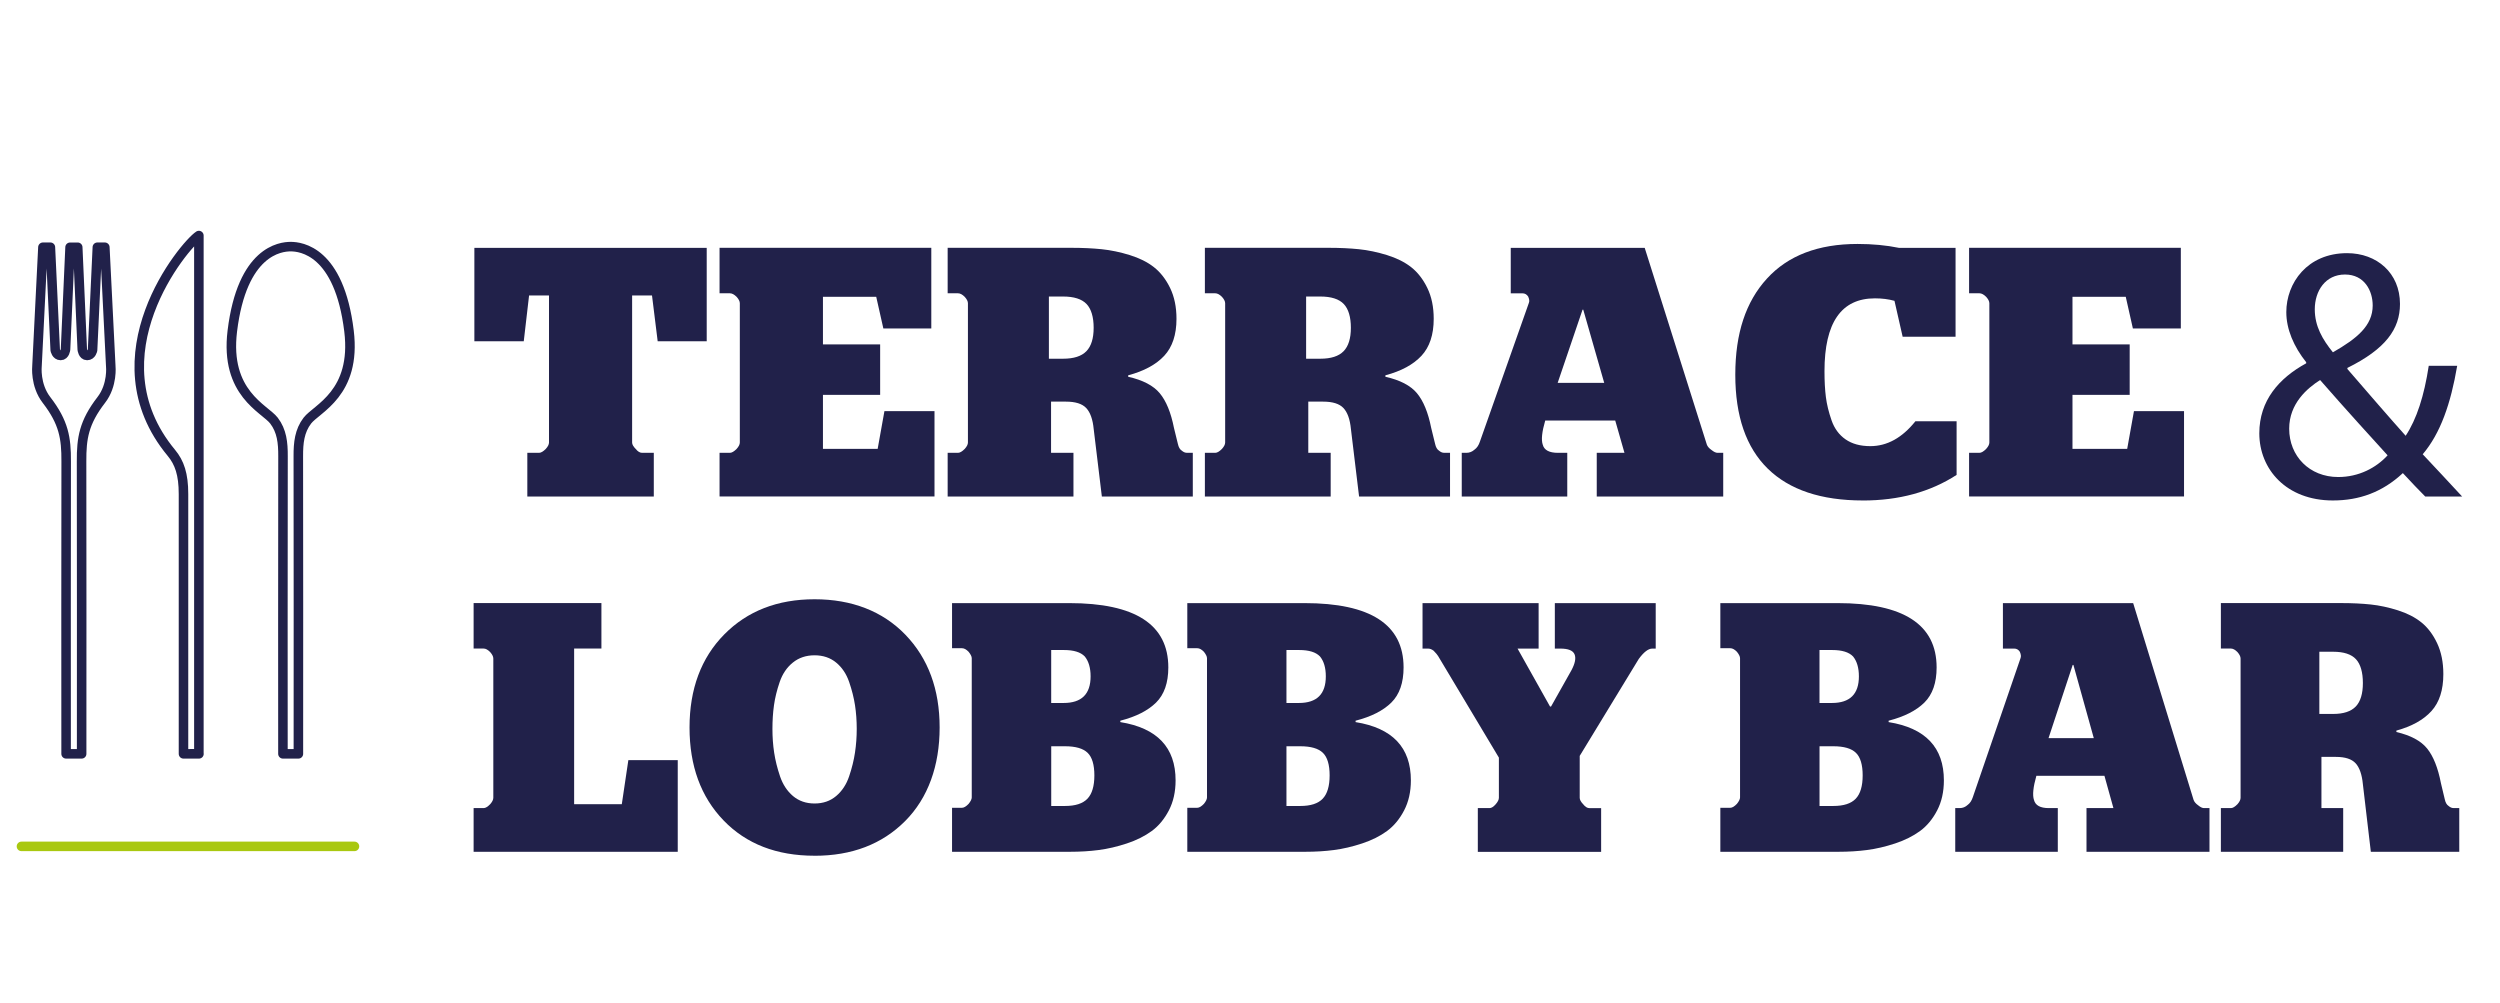<?xml version="1.0" encoding="UTF-8"?>
<svg id="Layer_1" data-name="Layer 1" xmlns="http://www.w3.org/2000/svg" viewBox="0 0 695.4 279">
  <defs>
    <style>
      .cls-1 {
        stroke: #21214a;
        stroke-linejoin: round;
      }

      .cls-1, .cls-2 {
        fill: none;
        stroke-linecap: round;
        stroke-width: 2.65px;
      }

      .cls-3 {
        fill: #21214a;
      }

      .cls-2 {
        stroke: #a9c810;
      }
    </style>
  </defs>
  <g>
    <path class="cls-3" d="M146.68,138.12v-12.16h3.26c.53,0,1.15-.36,1.88-1.09.59-.66.89-1.25.89-1.78v-40.91h-5.54l-1.48,12.75h-13.74v-25.99h64.63v25.99h-13.64l-1.58-12.75h-5.53v40.91c0,.53.33,1.12.99,1.78.59.73,1.18,1.09,1.78,1.09h3.26v12.16h-35.18Z"/>
    <path class="cls-3" d="M200.15,138.12v-12.16h2.87c.53,0,1.15-.36,1.88-1.09.59-.66.89-1.25.89-1.78v-38.74c0-.53-.3-1.12-.89-1.78-.66-.66-1.28-.99-1.88-.99h-2.87v-12.65h58.9v22.43h-13.34l-1.98-8.8h-14.82v13.24h15.91v14.03h-15.91v15.02h15.22l1.88-10.48h13.93v23.72h-59.79Z"/>
    <path class="cls-3" d="M263.6,138.12v-12.16h2.87c.53,0,1.15-.36,1.88-1.09.59-.66.89-1.25.89-1.78v-38.74c0-.53-.3-1.12-.89-1.78-.66-.66-1.28-.99-1.88-.99h-2.87v-12.65h34.39c3.1,0,5.91.13,8.45.39,2.54.26,5.14.81,7.81,1.63,2.67.83,4.91,1.94,6.72,3.36,1.81,1.42,3.31,3.34,4.5,5.78,1.19,2.44,1.78,5.3,1.78,8.6,0,4.41-1.14,7.84-3.41,10.28s-5.62,4.25-10.03,5.43v.4c4.08.92,7.02,2.45,8.79,4.59,1.78,2.14,3.1,5.35,3.95,9.64l1.09,4.45c.2.92.56,1.55,1.09,1.88.46.39.92.59,1.38.59h1.68v12.16h-25.3l-2.27-18.78c-.26-2.7-.96-4.64-2.08-5.83-1.12-1.19-3-1.78-5.63-1.78h-4.15v14.23h6.23v12.16h-34.99ZM291.76,82.49v17.29h3.95c2.96,0,5.12-.69,6.47-2.08,1.35-1.38,2.03-3.56,2.03-6.52s-.66-5.24-1.98-6.62c-1.32-1.38-3.49-2.08-6.52-2.08h-3.95Z"/>
    <path class="cls-3" d="M335.15,138.12v-12.16h2.87c.53,0,1.15-.36,1.88-1.09.59-.66.89-1.25.89-1.78v-38.74c0-.53-.3-1.12-.89-1.78-.66-.66-1.28-.99-1.88-.99h-2.87v-12.65h34.39c3.1,0,5.91.13,8.45.39,2.54.26,5.14.81,7.81,1.63,2.67.83,4.91,1.94,6.72,3.36,1.81,1.42,3.31,3.34,4.5,5.78,1.19,2.44,1.78,5.3,1.78,8.6,0,4.41-1.14,7.84-3.41,10.28-2.27,2.44-5.62,4.25-10.03,5.43v.4c4.08.92,7.02,2.45,8.79,4.59,1.78,2.14,3.1,5.35,3.95,9.64l1.09,4.45c.2.92.56,1.55,1.09,1.88.46.39.92.59,1.38.59h1.68v12.16h-25.3l-2.27-18.78c-.26-2.7-.96-4.64-2.08-5.83-1.12-1.19-3-1.78-5.63-1.78h-4.15v14.23h6.23v12.16h-34.99ZM363.31,82.49v17.29h3.95c2.96,0,5.12-.69,6.47-2.08,1.35-1.38,2.03-3.56,2.03-6.52s-.66-5.24-1.98-6.62c-1.32-1.38-3.49-2.08-6.52-2.08h-3.95Z"/>
    <path class="cls-3" d="M406.6,138.12v-12.16h1.28c.86,0,1.61-.3,2.27-.89.66-.46,1.15-1.19,1.48-2.17l13.64-38.64c.2-.46.13-1.05-.2-1.78-.39-.59-.92-.89-1.58-.89h-3.26v-12.65h37.26l17.29,54.75c.2.53.63,1.02,1.29,1.48.66.53,1.22.79,1.68.79h1.58v12.16h-35.18v-12.16h7.71l-2.57-8.99h-19.47c-.92,3.16-1.15,5.4-.69,6.72.39,1.52,1.81,2.27,4.25,2.27h2.57v12.16h-29.35ZM440.2,86.14l-6.92,20.36h12.95l-5.83-20.36h-.2Z"/>
    <path class="cls-3" d="M518.17,139.21c-11.6,0-20.41-2.95-26.44-8.84-6.03-5.9-9.04-14.61-9.04-26.14s2.93-20.31,8.8-26.73c5.86-6.42,14.26-9.64,25.2-9.64,4.15,0,8.01.36,11.56,1.09h15.71v24.71h-14.72l-2.27-9.98c-1.65-.46-3.46-.69-5.44-.69-9.36,0-14.03,6.75-14.03,20.26,0,2.77.13,5.17.39,7.21.26,2.04.79,4.2,1.58,6.47.79,2.27,2.09,4.04,3.9,5.29s4.1,1.88,6.87,1.88c4.68,0,8.86-2.31,12.55-6.92h11.46v14.92c-7.31,4.74-16.01,7.12-26.09,7.12Z"/>
    <path class="cls-3" d="M547.72,138.12v-12.16h2.87c.53,0,1.15-.36,1.88-1.09.59-.66.89-1.25.89-1.78v-38.74c0-.53-.3-1.12-.89-1.78-.66-.66-1.28-.99-1.88-.99h-2.87v-12.65h58.9v22.43h-13.34l-1.98-8.8h-14.82v13.24h15.91v14.03h-15.91v15.02h15.22l1.88-10.48h13.93v23.72h-59.79Z"/>
    <path class="cls-3" d="M674.61,138.12c-1.88-1.88-3.66-3.76-6.23-6.52-5.73,5.34-12.15,7.61-19.47,7.61-12.95,0-20.46-8.7-20.46-18.68,0-9.09,5.44-15.32,13.04-19.47v-.3c-3.46-4.35-5.53-9.19-5.53-13.93,0-8.1,5.83-16.41,16.9-16.41,8.3,0,14.72,5.54,14.72,14.13,0,7.02-4.05,12.55-14.63,17.79v.3c5.63,6.52,11.96,13.84,16.21,18.58,3.06-4.64,5.14-11.07,6.42-19.47h7.91c-1.78,10.48-4.64,18.78-9.59,24.61,3.56,3.76,7.02,7.51,10.97,11.76h-10.28ZM664.14,126.66c-3.95-4.35-11.36-12.45-18.78-20.95-3.56,2.27-8.6,6.52-8.6,13.54,0,7.61,5.63,13.44,13.64,13.44,5.73,0,10.57-2.57,13.73-6.03ZM643.88,86.04c0,4.74,2.17,8.4,5.04,11.96,6.72-3.85,11.07-7.41,11.07-13.04,0-4.05-2.27-8.6-7.71-8.6s-8.4,4.55-8.4,9.69Z"/>
  </g>
  <g>
    <path class="cls-3" d="M131.74,236.94v-12.16h2.79c.51,0,1.12-.36,1.82-1.09.58-.66.87-1.25.87-1.78v-38.74c0-.53-.29-1.12-.87-1.78-.64-.66-1.25-.99-1.82-.99h-2.79v-12.65h35.55v12.65h-7.59v43.29h13.26l1.82-12.25h13.74v25.5h-56.79Z"/>
    <path class="cls-3" d="M226.58,238.03c-10.57,0-19.01-3.28-25.32-9.83-6.31-6.55-9.46-15.17-9.46-25.84s3.22-19.37,9.66-25.89c6.44-6.52,14.81-9.78,25.13-9.78s18.93,3.3,25.27,9.88c6.34,6.59,9.51,15.19,9.51,25.79s-3.2,19.62-9.61,26.04c-6.41,6.42-14.8,9.64-25.18,9.64ZM220.57,221.42c1.64,1.38,3.64,2.08,6.01,2.08s4.37-.69,6.01-2.08c1.64-1.38,2.84-3.21,3.61-5.49.77-2.27,1.31-4.48,1.63-6.62.32-2.14.48-4.33.48-6.57s-.16-4.5-.48-6.57c-.32-2.08-.86-4.23-1.63-6.47s-1.97-4.04-3.61-5.39c-1.63-1.35-3.64-2.03-6.01-2.03s-4.39.68-6.05,2.03c-1.67,1.35-2.88,3.15-3.65,5.39s-1.3,4.4-1.59,6.47c-.29,2.08-.43,4.27-.43,6.57s.16,4.51.48,6.62c.32,2.11.86,4.3,1.63,6.57.77,2.27,1.97,4.1,3.6,5.49Z"/>
    <path class="cls-3" d="M264.82,236.94v-12.25h2.79c.51,0,1.12-.36,1.82-1.09.58-.72.87-1.32.87-1.78v-38.74c0-.46-.29-1.05-.87-1.78-.64-.66-1.25-.99-1.82-.99h-2.79v-12.55h32.58c18.38,0,27.58,5.96,27.58,17.89,0,4.28-1.14,7.54-3.41,9.78s-5.59,3.92-9.94,5.04v.39c10.25,1.65,15.37,7.05,15.37,16.21,0,3.16-.62,5.95-1.87,8.35s-2.83,4.32-4.76,5.73-4.23,2.57-6.92,3.46c-2.69.89-5.3,1.5-7.83,1.83-2.53.33-5.17.49-7.93.49h-32.86ZM292.4,180.81v14.73h3.46c5,0,7.5-2.47,7.5-7.41,0-2.37-.55-4.22-1.63-5.54-1.15-1.19-3.08-1.78-5.77-1.78h-3.56ZM292.4,224.19h3.84c2.88,0,4.96-.67,6.25-2.03,1.28-1.35,1.92-3.51,1.92-6.47s-.62-5.06-1.87-6.28c-1.25-1.22-3.35-1.83-6.29-1.83h-3.84v16.6Z"/>
    <path class="cls-3" d="M330.26,236.94v-12.25h2.79c.51,0,1.12-.36,1.83-1.09.58-.72.86-1.32.86-1.78v-38.74c0-.46-.29-1.05-.86-1.78-.64-.66-1.25-.99-1.83-.99h-2.79v-12.55h32.58c18.39,0,27.58,5.96,27.58,17.89,0,4.28-1.14,7.54-3.41,9.78s-5.59,3.92-9.94,5.04v.39c10.25,1.65,15.38,7.05,15.38,16.21,0,3.16-.63,5.95-1.88,8.35-1.25,2.4-2.83,4.32-4.76,5.73-1.92,1.42-4.23,2.57-6.92,3.46-2.69.89-5.3,1.5-7.83,1.83-2.53.33-5.17.49-7.93.49h-32.87ZM357.84,180.81v14.73h3.46c5,0,7.49-2.47,7.49-7.41,0-2.37-.54-4.22-1.63-5.54-1.15-1.19-3.07-1.78-5.77-1.78h-3.56ZM357.84,224.19h3.85c2.88,0,4.96-.67,6.24-2.03,1.28-1.35,1.92-3.51,1.92-6.47s-.62-5.06-1.87-6.28c-1.25-1.22-3.35-1.83-6.29-1.83h-3.85v16.6Z"/>
    <path class="cls-3" d="M411.07,236.94v-12.16h3.27c.51,0,1.07-.35,1.68-1.04.61-.69.91-1.3.91-1.83v-11.17l-16.91-28.26c-.19-.33-.61-.82-1.25-1.48-.51-.39-1.02-.59-1.54-.59h-1.54v-12.65h32.29v12.65h-5.86l9.03,16.11h.29l5.67-10.08c1.02-1.91,1.31-3.39.86-4.45-.45-1.05-1.76-1.58-3.94-1.58h-1.54v-12.65h28.06v12.65h-.96c-1.09,0-2.34.96-3.75,2.87l-16.43,26.98v11.66c0,.53.32,1.12.96,1.78.57.73,1.15,1.09,1.73,1.09h3.27v12.16h-34.3Z"/>
    <path class="cls-3" d="M478.53,236.94v-12.25h2.79c.51,0,1.12-.36,1.82-1.09.58-.72.87-1.32.87-1.78v-38.74c0-.46-.29-1.05-.87-1.78-.64-.66-1.25-.99-1.82-.99h-2.79v-12.55h32.58c18.38,0,27.58,5.96,27.58,17.89,0,4.28-1.14,7.54-3.41,9.78s-5.59,3.92-9.94,5.04v.39c10.25,1.65,15.37,7.05,15.37,16.21,0,3.16-.62,5.95-1.87,8.35s-2.83,4.32-4.76,5.73-4.23,2.57-6.92,3.46c-2.69.89-5.3,1.5-7.83,1.83-2.53.33-5.17.49-7.93.49h-32.86ZM506.11,180.81v14.73h3.46c5,0,7.5-2.47,7.5-7.41,0-2.37-.55-4.22-1.63-5.54-1.15-1.19-3.08-1.78-5.77-1.78h-3.56ZM506.11,224.19h3.84c2.88,0,4.96-.67,6.25-2.03,1.28-1.35,1.92-3.51,1.92-6.47s-.62-5.06-1.87-6.28c-1.25-1.22-3.35-1.83-6.29-1.83h-3.84v16.6Z"/>
    <path class="cls-3" d="M543.87,236.94v-12.16h1.25c.83,0,1.57-.3,2.21-.89.64-.46,1.12-1.19,1.44-2.17l13.26-38.64c.19-.46.13-1.05-.19-1.78-.39-.59-.9-.89-1.54-.89h-3.17v-12.65h36.23l16.81,54.75c.19.53.61,1.02,1.25,1.48.64.53,1.19.79,1.63.79h1.54v12.16h-34.21v-12.16h7.49l-2.5-8.99h-18.93c-.9,3.16-1.12,5.4-.67,6.72.39,1.52,1.76,2.27,4.13,2.27h2.5v12.16h-28.54ZM576.54,184.96l-6.72,20.36h12.59l-5.67-20.36h-.19Z"/>
    <path class="cls-3" d="M617.76,236.94v-12.16h2.79c.51,0,1.12-.36,1.83-1.09.58-.66.86-1.25.86-1.78v-38.74c0-.53-.29-1.12-.86-1.78-.64-.66-1.25-.99-1.83-.99h-2.79v-12.65h33.44c3.01,0,5.75.13,8.22.39,2.47.26,5,.81,7.59,1.63,2.6.83,4.77,1.94,6.53,3.36,1.76,1.42,3.22,3.34,4.37,5.78,1.15,2.44,1.73,5.3,1.73,8.6,0,4.41-1.1,7.84-3.31,10.28s-5.46,4.25-9.75,5.43v.4c3.97.92,6.82,2.45,8.55,4.59,1.73,2.14,3.01,5.35,3.84,9.64l1.06,4.45c.19.92.54,1.55,1.06,1.88.45.39.9.59,1.35.59h1.63v12.16h-24.6l-2.21-18.78c-.26-2.7-.93-4.64-2.02-5.83-1.09-1.19-2.91-1.78-5.48-1.78h-4.03v14.23h6.05v12.16h-34.02ZM645.15,181.3v17.29h3.84c2.88,0,4.98-.69,6.3-2.08,1.31-1.38,1.97-3.56,1.97-6.52s-.64-5.24-1.92-6.62c-1.28-1.38-3.4-2.08-6.34-2.08h-3.84Z"/>
  </g>
  <path class="cls-1" d="M55.34,209.69h-4.3v-72.28c0-5.49-1.11-8.72-3.37-11.44-22.28-26.87,3.64-57.88,7.65-60.45v144.15c-.98,0-2.92,0-3.89.01M83,209.69c0-12.43.04-69.65-.02-82.79-.02-3.75.33-7.05,2.51-9.9,2.59-3.38,13.71-7.57,11.59-24.92-2.72-22.31-13.4-23.48-16.23-23.48s-13.5,1.16-16.23,23.48c-2.12,17.36,9,21.54,11.59,24.92,2.18,2.85,2.53,6.15,2.51,9.9-.06,13.14-.02,82.79-.02,82.79h4.3ZM19.84,68.78h1.78l1.26,28.41s.17,1.69,1.35,1.69c1.26,0,1.52-1.52,1.52-1.52l1.33-28.59h2.08l1.65,33.07s.58,5.25-2.64,9.41c-4.83,6.26-5.51,10.62-5.48,17.08.06,13.14.02,68.92.02,81.36-.61-.01-3.7-.01-4.32,0,0-12.43-.04-68.22.02-81.36.03-6.46-.65-10.82-5.48-17.08-3.21-4.16-2.64-9.41-2.64-9.41l1.65-33.07h2.08l1.34,28.59s.25,1.52,1.52,1.52c1.18,0,1.35-1.69,1.35-1.69l1.26-28.41h1.78"/>
  <line class="cls-2" x1="5.97" y1="235.43" x2="98.6" y2="235.43"/>
</svg>